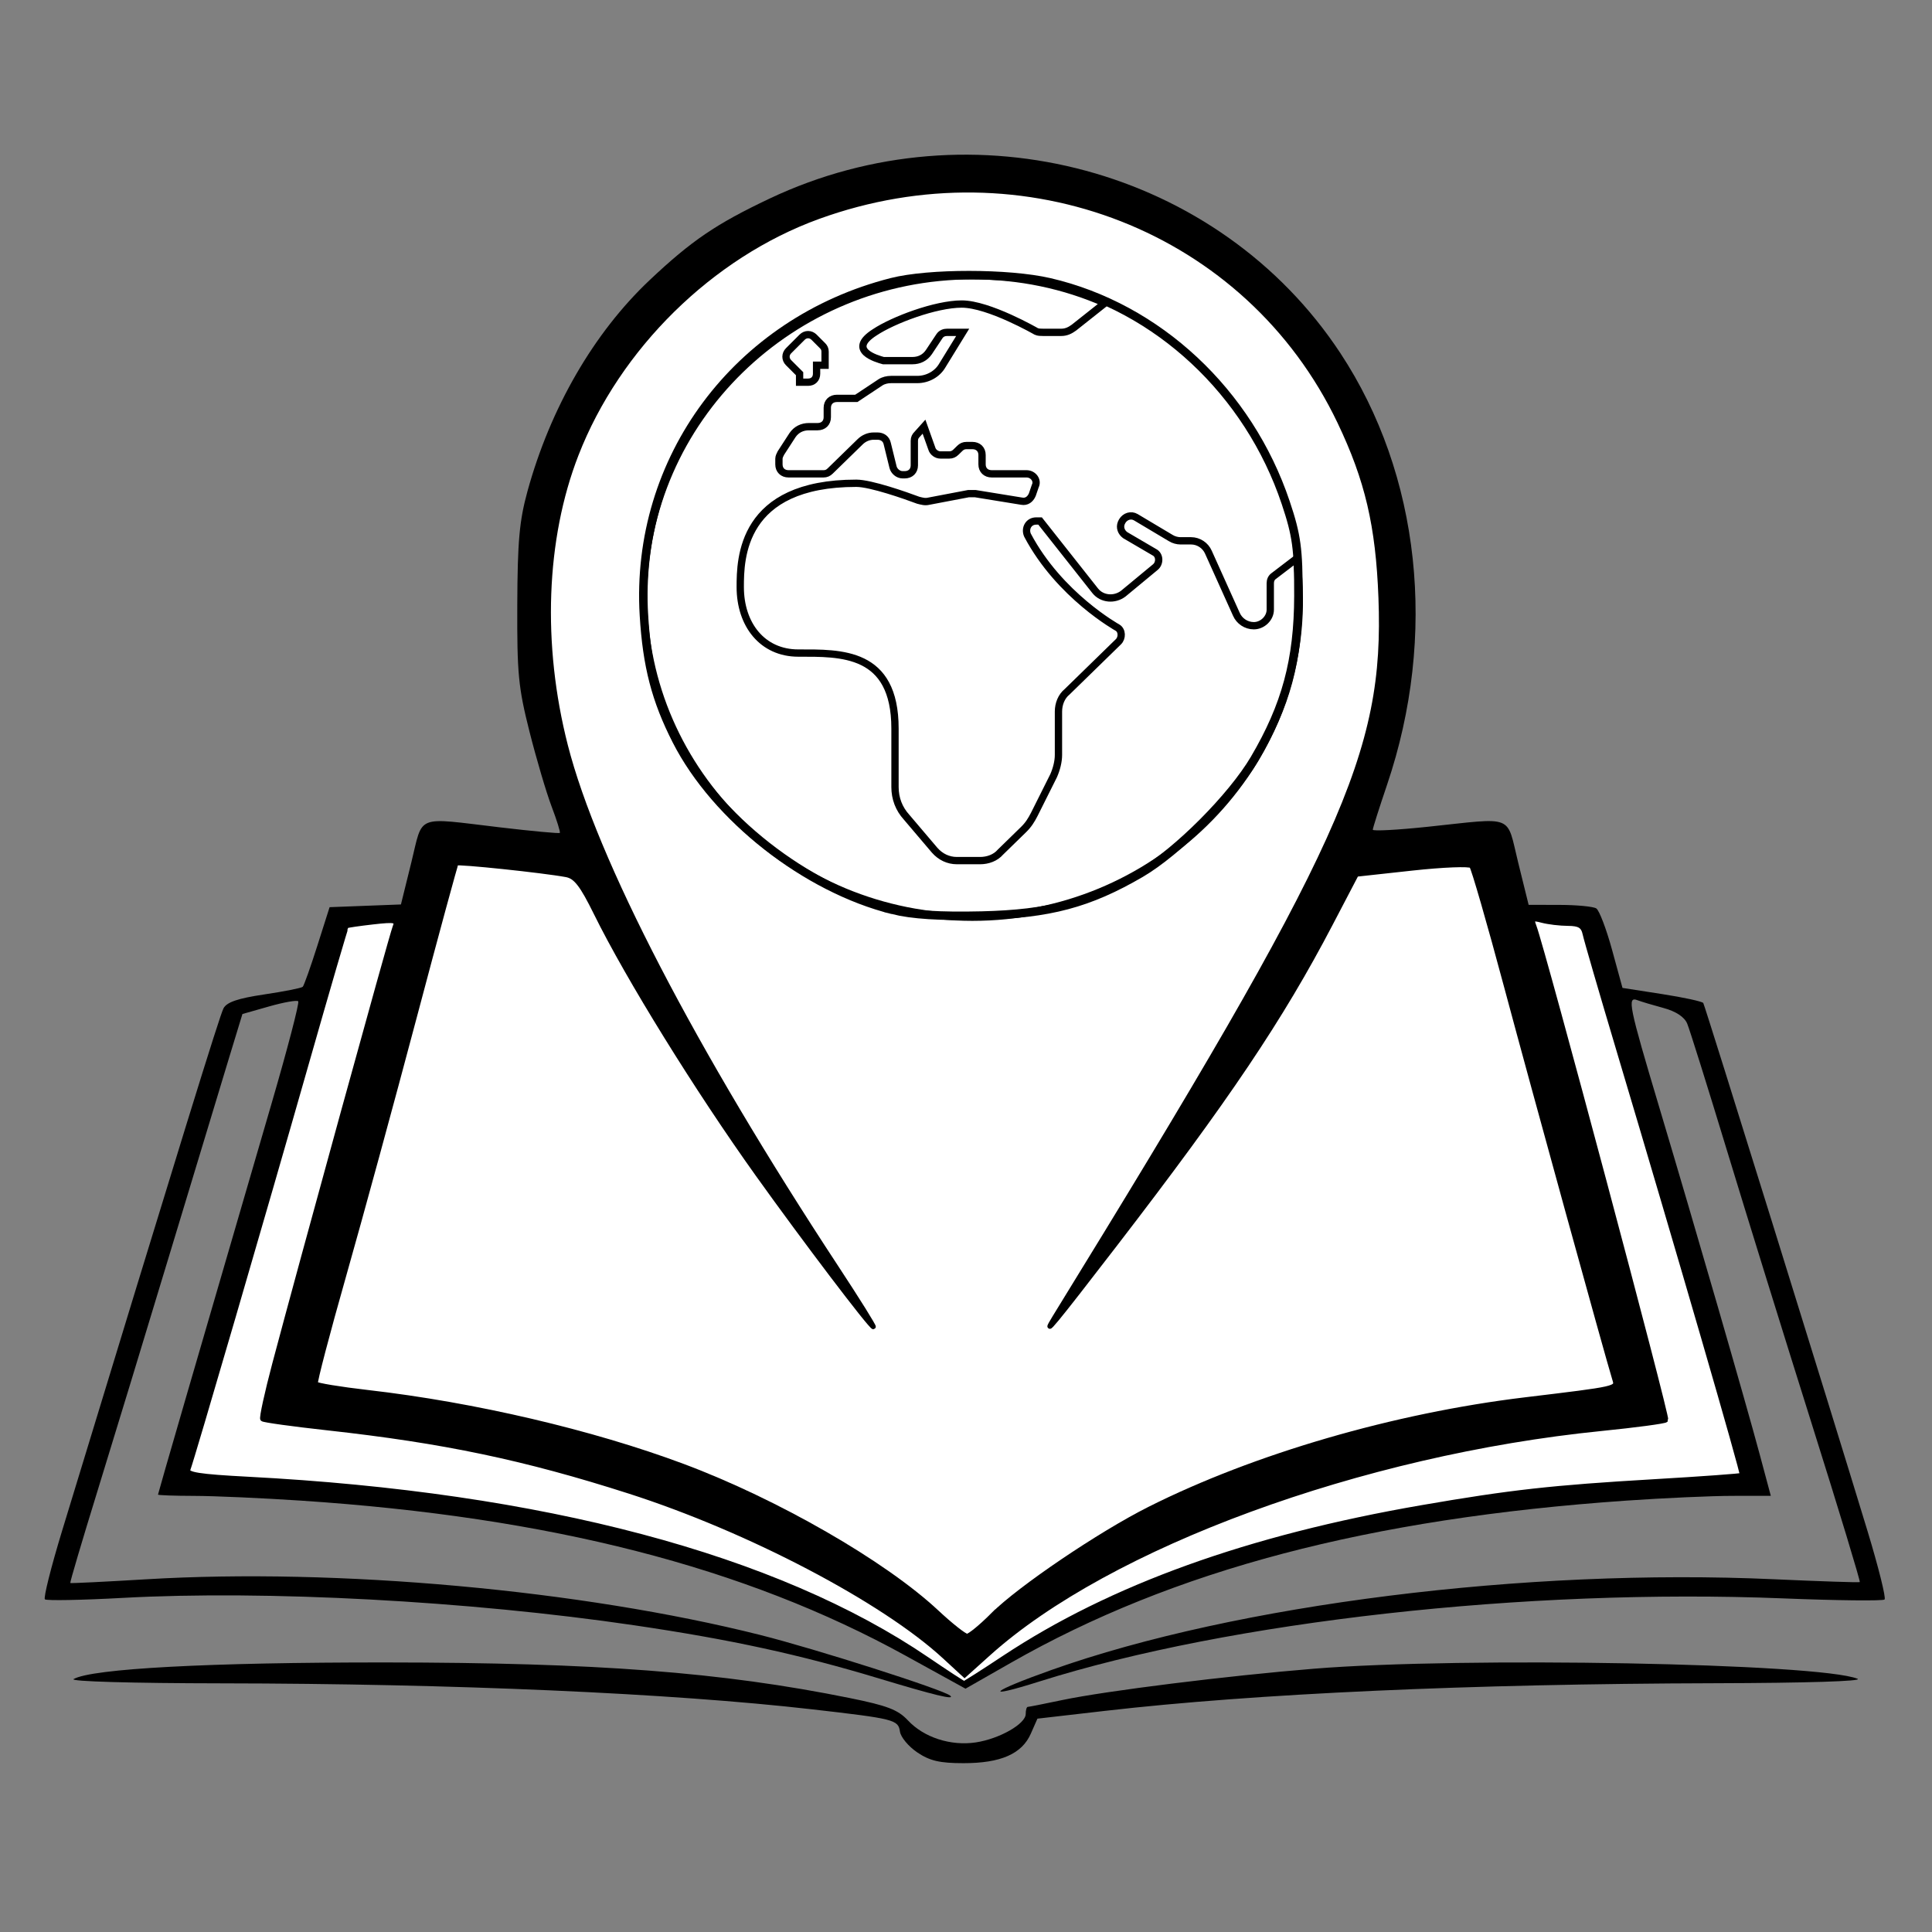 <?xml version="1.0" encoding="UTF-8" standalone="no"?>
<!-- Created with Inkscape (http://www.inkscape.org/) -->

<svg
   version="1.1"
   id="svg1"
   width="1000"
   height="1000"
   viewBox="0 0 1000 1000"
   sodipodi:docname="geoverhaal-logo.svg"
   inkscape:version="1.4 (86a8ad7, 2024-10-11)"
   inkscape:export-filename="geoverhaal-logo.ico"
   inkscape:export-xdpi="96"
   inkscape:export-ydpi="96"
   xmlns:inkscape="http://www.inkscape.org/namespaces/inkscape"
   xmlns:sodipodi="http://sodipodi.sourceforge.net/DTD/sodipodi-0.dtd"
   xmlns="http://www.w3.org/2000/svg"
   xmlns:svg="http://www.w3.org/2000/svg">
  <rect x="0" y="0" width="1000" height="1000" fill="#808080" stroke="none"/>
  <defs
     id="defs1">
    <rect
       x="324.678"
       y="636.903"
       width="420.748"
       height="77.389"
       id="rect47" />
    <clipPath
       clipPathUnits="userSpaceOnUse"
       id="clipPath4">
      <g
         inkscape:label="Clip"
         id="use4"
         style="display:inline" />
    </clipPath>
  </defs>
  <sodipodi:namedview
     id="namedview1"
     pagecolor="#ffffff"
     bordercolor="#000000"
     borderopacity="0.25"
     inkscape:showpageshadow="2"
     inkscape:pageopacity="0.0"
     inkscape:pagecheckerboard="0"
     inkscape:deskcolor="#d1d1d1"
     showgrid="false"
     inkscape:zoom="0.39746095"
     inkscape:cx="393.74937"
     inkscape:cy="543.44961"
     inkscape:window-width="1920"
     inkscape:window-height="1009"
     inkscape:window-x="-8"
     inkscape:window-y="-8"
     inkscape:window-maximized="1"
     inkscape:current-layer="svg1" />
  <path
     style="display:inline;fill:#000000;stroke-width:2.428"
     d="M 455.114,868.816 C 413.955,856.372 378.031,848.564 328.195,841.231 242.62,828.638 137.516,823.011 63.574,827.064 c -21.364,1.171 -39.513,1.507 -40.331,0.747 -0.818,-0.76 3.174,-16.676 8.871,-35.37 61.753,-202.612 81.596,-266.841 83.582,-270.553 1.706,-3.188 7.442,-5.137 21.088,-7.167 10.31,-1.533 19.271,-3.315 19.915,-3.958 0.644,-0.644 4.035,-10.179 7.535,-21.189 l 6.364,-20.019 18.464,-0.705 18.464,-0.705 5.375,-21.752 c 6.231,-25.217 1.582,-23.381 45.959,-18.148 16.612,1.959 30.515,3.25 30.896,2.869 0.381,-0.381 -1.532,-6.546 -4.251,-13.701 -2.719,-7.155 -7.863,-24.569 -11.432,-38.699 -5.786,-22.906 -6.471,-30.03 -6.327,-65.747 0.133,-32.811 1.084,-43.415 5.257,-58.621 11.857,-43.205 34.361,-82.104 63.287,-109.391 21.602,-20.379 34.376,-29.063 61.98,-42.139 105.276,-49.87 232.69,-15.384 295.518,79.985 41.369,62.795 50.362,146.099 24.127,223.481 -4.046,11.934 -7.356,22.364 -7.356,23.177 0,0.814 12.837,0.126 28.526,-1.528 45.417,-4.788 40.48,-6.749 46.734,18.56 l 5.399,21.849 16.115,0.037 c 8.863,0.019 17.369,0.84 18.902,1.821 1.533,0.981 5.212,10.64 8.176,21.466 l 5.389,19.682 20.459,3.183 c 11.252,1.75 20.862,3.836 21.356,4.634 0.911,1.474 66.112,211.092 85.003,273.278 5.679,18.693 9.655,34.648 8.837,35.454 -0.818,0.806 -24.43,0.549 -52.47,-0.572 -132.818,-5.309 -286.342,11.849 -385.064,43.035 -29.879,9.439 -25.455,5.292 6.423,-6.021 95.625,-33.935 245.417,-52.739 373.786,-46.923 24.034,1.089 44.052,1.753 44.484,1.475 0.432,-0.278 -10.69,-36.932 -24.714,-81.453 -14.024,-44.521 -33.795,-108.26 -43.935,-141.641 -10.14,-33.381 -19.454,-63.096 -20.698,-66.033 -1.444,-3.408 -5.869,-6.311 -12.233,-8.025 -5.484,-1.477 -11.541,-3.287 -13.46,-4.024 -5.481,-2.103 -4.505,2.7 11.263,55.441 18.492,61.855 44.547,151.903 52.035,179.835 l 5.694,21.243 -19.854,0.024 c -10.919,0.012 -35.694,1.125 -55.055,2.471 -133.137,9.256 -234.224,35.902 -318.441,83.94 L 499.743,874.059 468.593,856.898 C 385.432,811.084 284.787,785.285 155.828,776.725 135.799,775.396 110.945,774.291 100.597,774.271 c -10.348,-0.022 -18.815,-0.321 -18.815,-0.668 0,-0.579 20.924,-72.636 58.827,-202.589 8.26,-28.318 14.448,-52.056 13.753,-52.751 -0.695,-0.695 -7.478,0.504 -15.073,2.664 l -13.809,3.928 -7.112,23.332 c -3.912,12.833 -17.507,57.745 -30.211,99.805 -12.704,42.06 -29.664,97.736 -37.688,123.723 -8.024,25.988 -14.366,47.431 -14.094,47.652 0.272,0.221 17.974,-0.647 39.338,-1.928 98.743,-5.922 225.151,5.543 317.775,28.821 28.713,7.216 95.111,28.433 98.376,31.434 2.554,2.349 -8.237,-0.259 -36.75,-8.879 z"
     id="path15" />
  <path
     style="display:inline;fill:#ffffff;stroke:#000000;stroke-width:2.428"
     d="m 513.916,835.902 c 13.77,-13.793 55.347,-41.932 81.049,-54.855 54.481,-27.392 126.808,-48.437 194.497,-56.591 48.005,-5.783 47.769,-5.729 46.304,-10.441 -3.658,-11.763 -41.885,-150.452 -56.005,-203.188 -8.938,-33.381 -17.076,-61.568 -18.085,-62.637 -1.009,-1.069 -14.834,-0.523 -30.723,1.214 l -28.888,3.158 -13.352,25.539 c -25.743,49.238 -53.523,90.562 -111.632,166.055 -31.876,41.412 -38.097,48.942 -31.252,37.825 C 696.024,438.039 717.747,390.099 714.69,309.326 713.279,272.035 707.731,248.345 693.368,218.286 645.874,118.886 530.263,73.44 423.489,112.197 c -55.395,20.107 -103.639,67.528 -125.223,123.083 -16.94,43.603 -18.943,98.312 -5.519,150.755 15.153,59.196 66.082,157.342 140.028,269.847 11.19,17.024 19.889,30.953 19.331,30.953 -1.476,0 -35.735,-45.156 -59.86,-78.901 -31.486,-44.041 -67.197,-101.737 -83.719,-135.26 -7.296,-14.804 -10.527,-18.971 -15.417,-19.881 -11.902,-2.216 -56.196,-6.868 -56.957,-5.982 -0.423,0.492 -10.184,36.4 -21.691,79.795 -11.507,43.395 -27.912,103.481 -36.455,133.524 -8.543,30.043 -15.153,55.28 -14.689,56.082 0.464,0.802 12.625,2.812 27.023,4.466 55.192,6.342 115.967,20.568 163.085,38.172 48.441,18.099 104.143,50.139 131.357,75.557 7.344,6.859 14.445,12.463 15.78,12.454 1.335,-0.01 7.344,-4.942 13.352,-10.96 z"
     id="path34" />
  <path
     style="display:inline;fill:#ffffff;stroke:#000000;stroke-width:2.428"
     d="m 519.61,858.203 c 55.398,-36.767 126.685,-62.444 216.384,-77.941 45.905,-7.931 67.331,-10.322 120.177,-13.414 24.673,-1.443 45.167,-2.932 45.543,-3.307 0.676,-0.676 -32.346,-114.444 -63.839,-219.94 -8.969,-30.043 -16.83,-57.082 -17.47,-60.086 -0.904,-4.245 -2.858,-5.47 -8.77,-5.495 -4.184,-0.019 -10.249,-0.74 -13.479,-1.604 -5.025,-1.344 -5.618,-0.91 -4.113,3.012 4.534,11.816 69.324,254.485 68.236,255.573 -0.682,0.682 -15.706,2.691 -33.387,4.464 -124.254,12.464 -254.977,60.432 -317.238,116.41 l -12.397,11.146 -10.376,-9.565 c -31.748,-29.264 -101.217,-65.693 -163.113,-85.534 -54.19,-17.371 -96.058,-26.155 -156.307,-32.794 -17.872,-1.969 -32.97,-4.057 -33.553,-4.64 -0.583,-0.583 2.226,-13.454 6.24,-28.604 13.495,-50.924 60.539,-221.72 62.228,-225.923 1.494,-3.719 0.293,-4.005 -11.3,-2.694 -7.134,0.807 -13.273,1.706 -13.641,1.998 -0.368,0.292 -9.817,32.64 -20.998,71.884 -21.283,74.705 -58.986,203.933 -61.12,209.496 -0.979,2.552 5.613,3.598 31.061,4.927 152.24,7.95 273.481,40.138 351.551,93.332 10.013,6.823 18.583,12.412 19.044,12.421 0.461,0.01 9.747,-5.896 20.636,-13.122 z"
     id="path33" />
  <path
     style="display:inline;fill:#000000;stroke-width:2.428"
     d="m 474.824,907.067 c -4.537,-3.05 -8.589,-7.894 -9.004,-10.764 -0.897,-6.199 -2.715,-6.659 -45.741,-11.586 -72.639,-8.317 -185.397,-13.27 -305.523,-13.422 -46.321,-0.059 -78.579,-0.987 -76.473,-2.201 9.417,-5.431 70.209,-8.675 161.443,-8.614 109.374,0.073 173.947,5.017 240.086,18.381 19.67,3.975 25.166,6.081 30.352,11.633 8.241,8.822 22.125,13.32 35.108,11.373 12.211,-1.831 25.837,-9.589 25.837,-14.709 0,-2.023 0.475,-3.677 1.055,-3.677 0.58,0 8.621,-1.591 17.867,-3.537 22.573,-4.748 85.666,-12.603 130.382,-16.232 77.164,-6.262 261.248,-2.851 281.236,5.211 3.139,1.266 -26.347,2.192 -73.667,2.313 -126.977,0.324 -238.032,5.35 -315.603,14.282 l -35.202,4.054 -3.436,7.793 c -4.608,10.452 -15.557,15.249 -34.809,15.249 -12.285,0 -17.439,-1.195 -23.91,-5.546 z"
     id="path14" />
  <path
     d="m 503.301,142.717 c -93.617,0 -170.213,74.706 -170.213,166.014 0,91.307 76.596,166.014 170.213,166.014 93.617,0 170.214,-74.707 169.213,-165.525 0,-6.836 -0.502,-13.672 -1.503,-20.02 l -11.513,8.789 c -1.502,0.977 -2.004,2.442 -2.004,3.906 v 13.673 c 0,4.394 -4.005,8.301 -8.511,8.301 -4.005,0 -7.509,-2.443 -9.011,-5.861 l -14.517,-32.225 c -1.502,-3.418 -5.006,-5.861 -9.011,-5.861 h -5.508 c -1.502,0 -3.504,-0.488 -5.006,-1.464 l -18.022,-10.743 c -2.503,-1.465 -5.505,-0.487 -7.007,1.954 l -0.5,0.976 c -1.001,2.441 -0.001,4.884 2.002,6.349 l 15.018,8.789 c 3.004,1.465 3.006,5.858 0.503,7.811 l -16.521,13.673 c -4.506,3.418 -11.015,2.928 -14.52,-1.466 L 538.346,269.669 h -2.004 c -4.005,0 -6.008,3.907 -4.506,7.325 16.521,31.249 46.559,47.85 46.559,47.85 2.503,1.465 2.503,5.37 0.5,7.323 l -26.533,25.881 c -3.004,2.441 -4.505,6.347 -4.505,10.253 v 22.46 c 0,3.418 -1,7.325 -2.502,10.743 l -10.014,20.018 c -1.502,2.93 -3.003,5.372 -5.506,7.813 l -12.016,11.719 c -2.503,2.93 -6.507,4.394 -10.512,4.394 h -12.016 c -4.506,0 -8.512,-1.953 -11.515,-5.371 l -14.518,-17.09 c -4.005,-4.394 -6.007,-9.766 -6.007,-15.626 v -30.273 c 0,-40.038 -28.037,-39.062 -50.064,-39.062 -18.523,0 -30.036,-14.648 -30.036,-34.179 0,-14.648 0.499,-53.711 60.074,-53.711 7.509,0 25.533,6.347 32.042,8.789 2.002,0.488 3.504,0.976 5.506,0.488 l 20.524,-3.904 h 3.505 l 24.031,3.904 c 2.503,0.488 4.505,-0.975 5.506,-3.416 l 1.501,-4.394 c 1.502,-2.93 -1.001,-6.349 -4.506,-6.349 H 513.313 c -3.004,0 -5.006,-1.953 -5.006,-4.882 v -4.883 c 0,-2.93 -2.002,-4.882 -5.006,-4.882 h -3.004 c -1.502,0 -2.504,0.488 -3.505,1.464 l -2.002,1.954 c -1.001,0.977 -2.003,1.464 -3.505,1.464 h -4.506 c -2.002,0 -4.005,-1.465 -4.506,-3.418 l -4.005,-11.231 -3.505,3.907 c -1.001,0.977 -1.501,1.953 -1.501,3.418 v 12.695 c 0,2.93 -2.002,4.882 -5.006,4.882 h -1.001 c -2.503,0 -4.505,-1.953 -5.006,-3.906 l -3.005,-12.207 c -0.5,-2.441 -2.503,-3.904 -5.006,-3.904 h -2.003 c -2.503,0 -5.005,0.975 -7.008,2.928 l -15.52,15.137 c -1.001,0.977 -2.003,1.464 -3.505,1.464 h -18.022 c -3.004,0 -5.006,-1.953 -5.006,-4.882 v -2.93 c 0,-0.977 0.5,-1.952 1.001,-2.928 l 6.009,-9.279 c 2.002,-2.93 5.006,-4.394 8.511,-4.394 h 4.505 c 3.004,0 5.006,-1.953 5.006,-4.882 v -4.883 c 0,-2.93 2.002,-4.882 5.006,-4.882 h 10.012 l 12.516,-8.301 c 1.502,-0.976 3.504,-1.464 5.506,-1.464 h 13.517 c 5.507,0 10.513,-2.93 13.016,-7.325 l 10.514,-17.09 h -8.01 c -1.502,0 -3.004,0.487 -4.005,1.952 l -5.506,8.301 c -2.003,2.93 -5.006,4.394 -8.511,4.394 h -14.017 -1.003 c -3.504,-0.976 -19.024,-5.37 -4.506,-14.647 9.512,-6.347 31.541,-14.647 45.058,-14.647 14.018,0 38.547,14.159 38.547,14.159 1.001,0.488 2.504,0.488 3.505,0.488 h 9.512 c 2.503,0 4.506,-0.977 6.509,-2.442 l 16.021,-12.695 C 550.862,147.599 527.832,142.717 503.301,142.717 Z"
     style="display:inline;fill:#ffffff;stroke:#000000;stroke-width:3.78;stroke-dasharray:none"
     id="path4" />
  <path
     d="m 413.867,193.431 v 4.397 h 4.397 c 2.638,0 4.397,-1.759 4.397,-4.397 v -4.397 h 4.397 v -7.035 c 0,-1.319 -0.44,-2.198 -1.319,-3.078 l -4.397,-4.397 c -1.759,-1.759 -4.397,-1.759 -6.155,0 l -7.035,7.035 c -1.759,1.759 -1.759,4.397 0,6.155 z"
     id="path2"
     style="display:inline;fill:#ffffff;stroke:#000000;stroke-width:3.78;stroke-dasharray:none;stroke-opacity:1" />
  <path
     style="display:inline;fill:none;stroke:#000000;stroke-width:4.384;stroke-dasharray:none"
     d="m 461.997,470.972 c -44.756,-11.138 -91.473,-47.74 -111.829,-87.617 -10.695,-20.951 -15.305,-38.688 -16.874,-64.919 -4.83,-80.746 48.219,-152.047 128.255,-172.382 19.21,-4.881 60.456,-4.859 81.67,0.042 55.993,12.937 103.05,56.831 122.243,114.026 5.687,16.946 6.651,24.028 6.59,48.388 -0.083,33.108 -6.427,56.651 -22.728,84.331 -11.574,19.653 -39.831,48.021 -58.918,59.148 -26.798,15.623 -47.286,21.073 -82.326,21.902 -21.597,0.511 -35.957,-0.398 -46.085,-2.919 z"
     id="path35"
     inkscape:label="path35" />
</svg>
